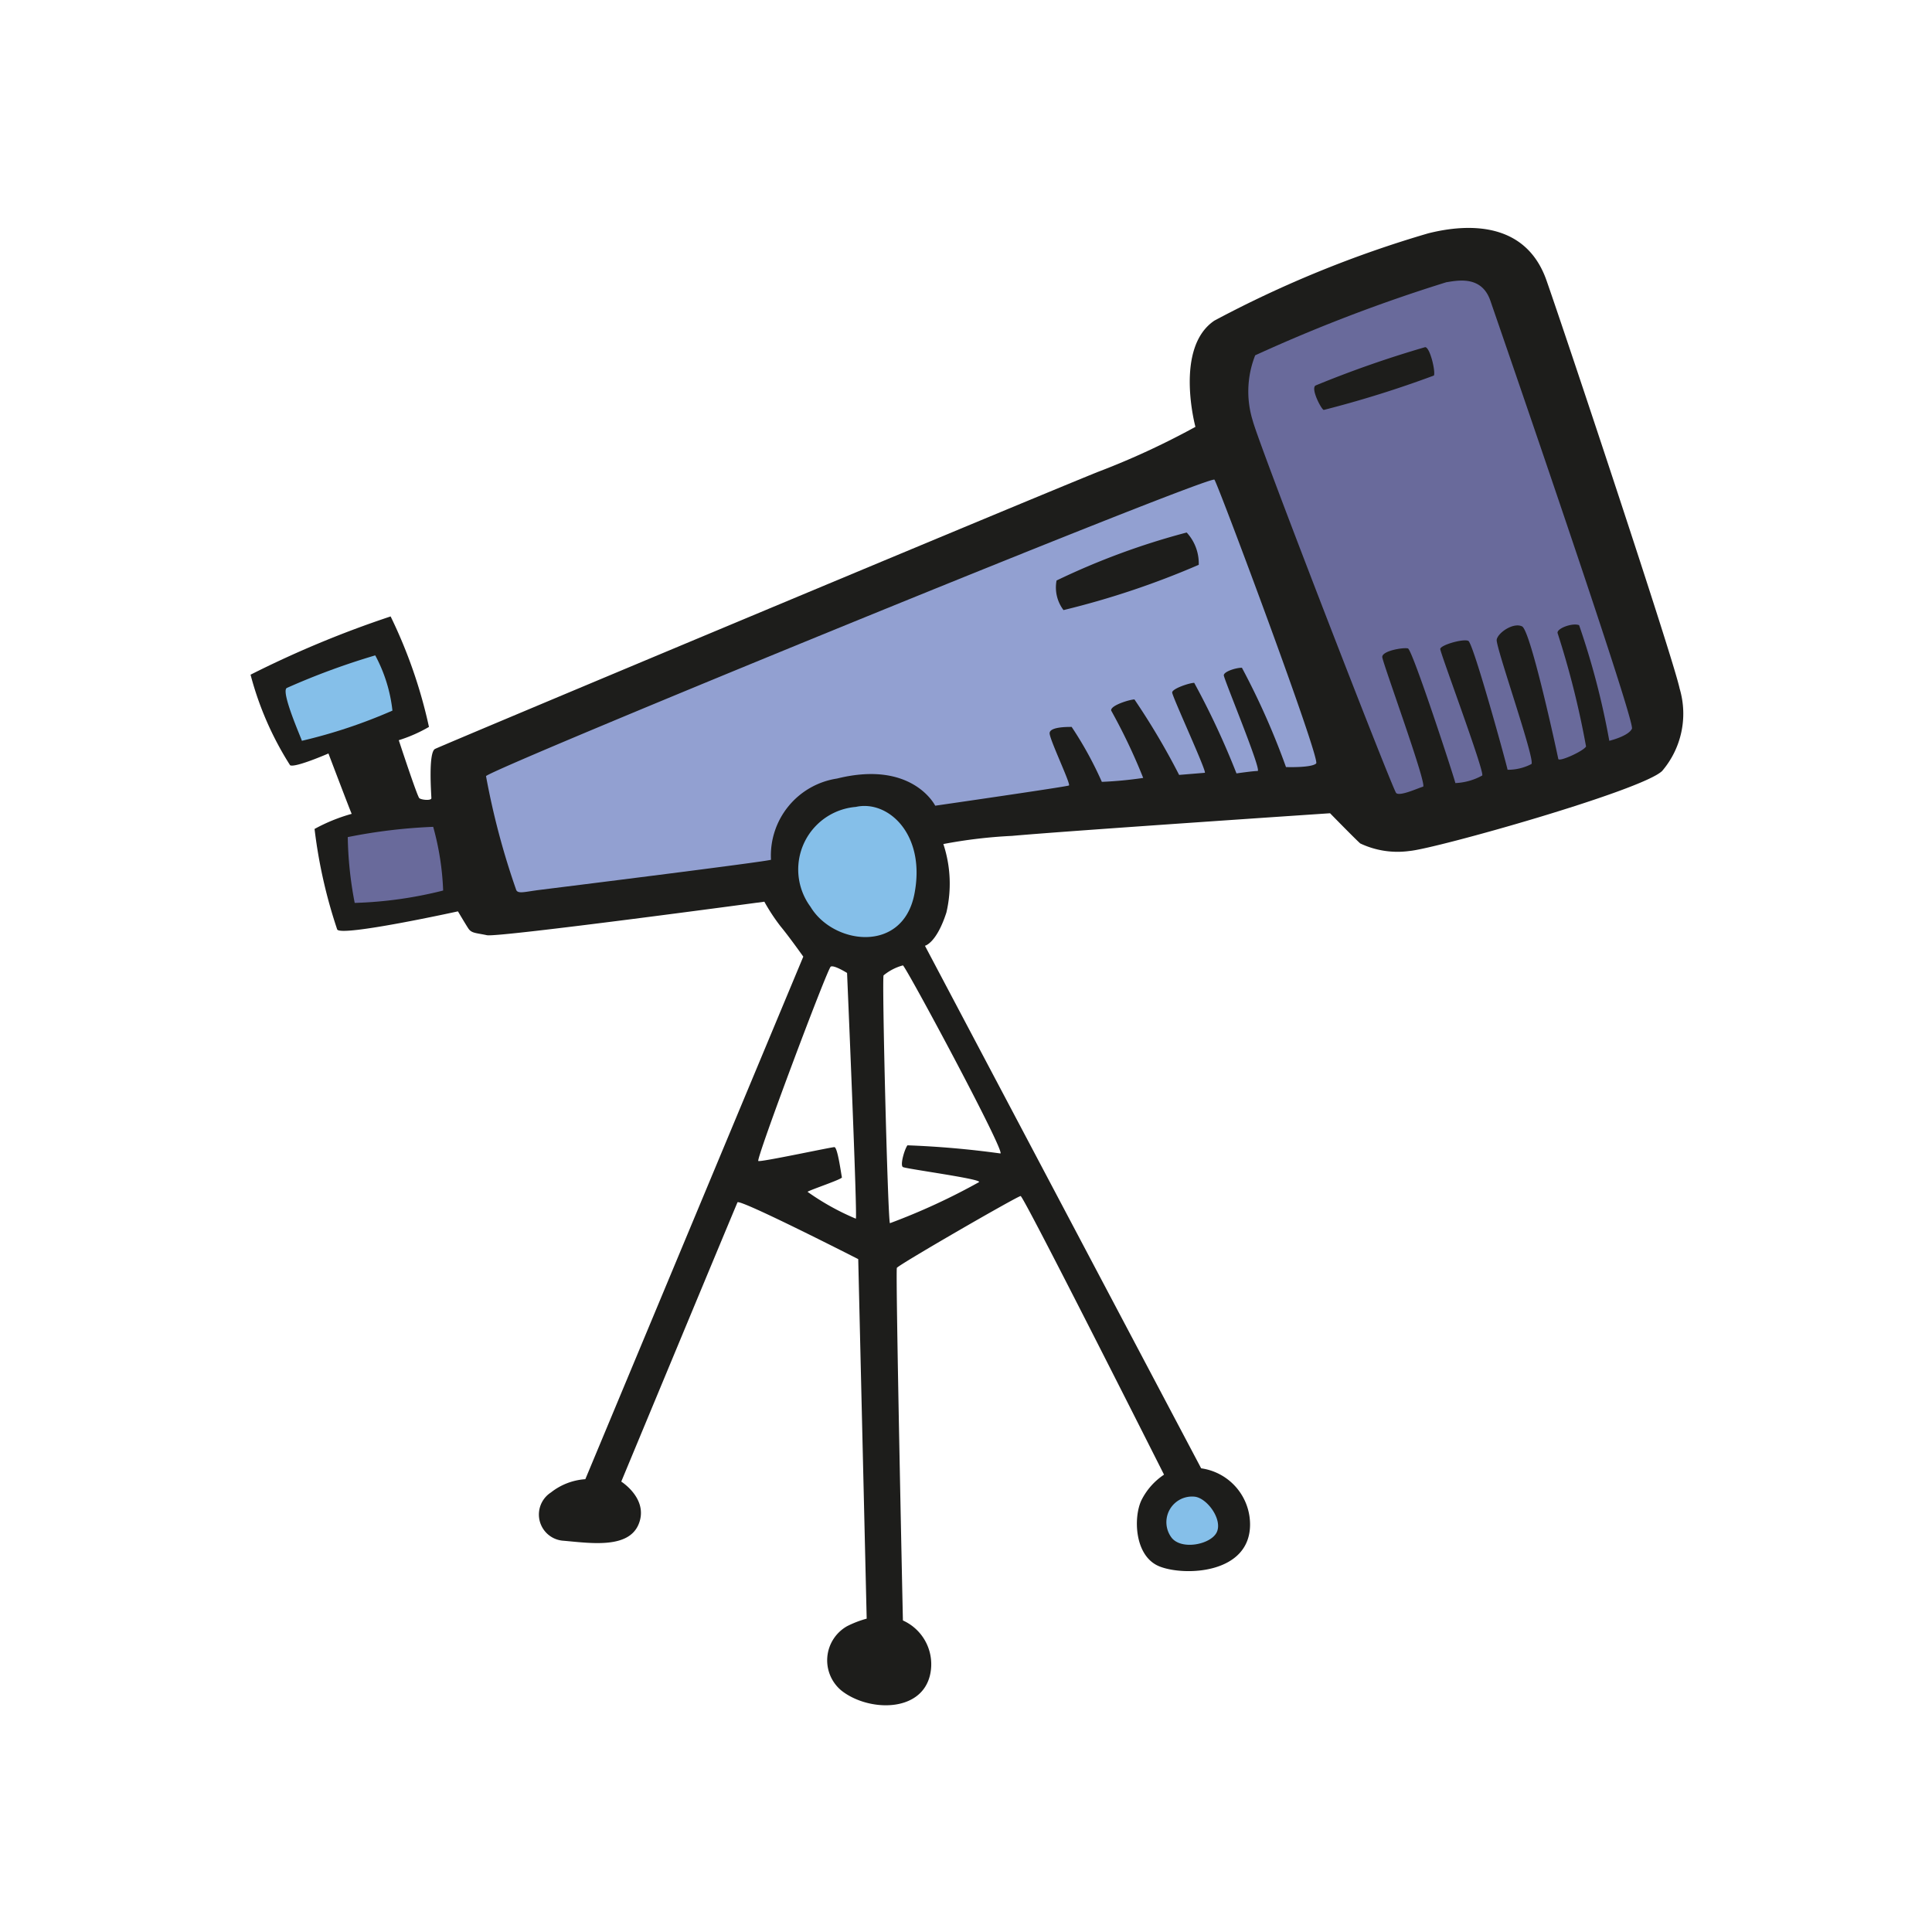 <?xml version="1.0" encoding="utf-8"?><!-- Uploaded to: SVG Repo, www.svgrepo.com, Generator: SVG Repo Mixer Tools -->
<svg width="800px" height="800px" viewBox="0 0 64 64" xmlns="http://www.w3.org/2000/svg"><path d="m55.64 22.81c-.21-1-3.73-11.58-4.41-13.52s-2.57-1.9-3.92-1.56a37.14 37.14 0 0 0 -7.08 2.89c-1.34.9-.63 3.52-.63 3.52a25.89 25.89 0 0 1 -3.25 1.5c-2.48 1-21.71 9.05-21.94 9.17s-.12 1.54-.12 1.63-.33.06-.4 0-.68-1.92-.68-1.92a4.87 4.87 0 0 0 1-.44 16.25 16.25 0 0 0 -1.27-3.66 34.24 34.24 0 0 0 -4.64 1.93 10.58 10.58 0 0 0 1.31 3c.17.09 1.27-.39 1.27-.39s.71 1.87.77 2a5.76 5.76 0 0 0 -1.23.5 16.63 16.63 0 0 0 .75 3.33c.13.25 4-.6 4-.6s.23.39.34.56.25.15.62.23 9.19-1.11 9.19-1.11a6.38 6.38 0 0 0 .54.82c.29.35.75 1 .75 1l-7.22 17.31a2.06 2.06 0 0 0 -1.14.44.87.87 0 0 0 .43 1.6c.9.08 2.15.27 2.48-.56s-.58-1.4-.58-1.4 3.79-9.12 3.85-9.25 4 1.88 4 1.88l.28 11.91a3.39 3.39 0 0 0 -.65.25 1.3 1.3 0 0 0 -.19 2.13c.88.7 2.65.75 2.94-.52a1.59 1.59 0 0 0 -.9-1.8s-.25-11.58-.2-11.68 4-2.38 4.1-2.38 4.75 9.23 4.75 9.23a2.19 2.19 0 0 0 -.75.85c-.27.57-.23 1.86.6 2.19s3 .25 3-1.39a1.88 1.88 0 0 0 -1.62-1.86l-9.15-17.31s.38-.08.71-1.1a4.18 4.18 0 0 0 -.1-2.27 16.22 16.22 0 0 1 2.27-.27c1.89-.17 10.54-.75 10.54-.75s.83.85 1 1a2.89 2.89 0 0 0 1.63.25c.85-.07 7.7-2 8.37-2.65a2.92 2.92 0 0 0 .58-2.73zm-27.29 17.56a8.28 8.28 0 0 1 -1.6-.89c.1-.07 1.16-.42 1.14-.48s-.14-1-.25-1-2.43.5-2.52.46 2.29-6.38 2.4-6.44.54.21.54.21.35 8.14.29 8.14zm4.79-2.16a30.55 30.55 0 0 0 -3.08-.27c-.1.14-.25.66-.15.72s2.65.4 2.52.5a21.25 21.25 0 0 1 -2.95 1.36c-.07-.11-.27-8.11-.21-8.21a1.7 1.7 0 0 1 .64-.33c.09.02 3.4 6.18 3.23 6.23z" fill="#1d1d1b"/><path d="m9.5 22.79a23.7 23.7 0 0 1 2.93-1.08 5 5 0 0 1 .57 1.83 17.21 17.21 0 0 1 -3 1c0-.04-.71-1.63-.5-1.75z" fill="#85bfe9"/><path d="m11.52 27.73a17.93 17.93 0 0 1 2.83-.34 9.08 9.08 0 0 1 .33 2.11 13.49 13.49 0 0 1 -2.93.41 12.41 12.41 0 0 1 -.23-2.18z" fill="#696a9b"/><path d="m16.1 25.71c.2-.26 24-10 24.13-9.82s3.52 9.25 3.37 9.4-1 .12-1 .12a24.59 24.59 0 0 0 -1.46-3.29c-.21 0-.6.13-.6.25s1.27 3.17 1.12 3.17-.7.08-.7.08a26.38 26.38 0 0 0 -1.4-3c-.15 0-.73.19-.73.32s1.17 2.66 1.08 2.66l-.85.07a23.67 23.67 0 0 0 -1.48-2.5c-.15 0-.81.2-.77.37a19.08 19.08 0 0 1 1.06 2.23 13 13 0 0 1 -1.37.13 12.09 12.09 0 0 0 -1-1.82c-.17 0-.73 0-.73.21s.71 1.69.64 1.73-4.43.67-4.43.67-.75-1.52-3.25-.9a2.58 2.58 0 0 0 -2.19 2.69c-.11.06-7.19.94-7.67 1s-.71.14-.77 0a25.06 25.06 0 0 1 -1-3.77z" fill="#92a0d1"/><path d="m28.35 26.73c1.07-.24 2.33.91 1.94 2.89s-2.69 1.67-3.44.42a2.08 2.08 0 0 1 1.5-3.31z" fill="#85bfe9"/><path d="m35 19.23a24 24 0 0 1 4.31-1.59 1.51 1.51 0 0 1 .4 1.07 27.73 27.73 0 0 1 -4.48 1.5 1.24 1.24 0 0 1 -.23-.98z" fill="#1d1d1b"/><path d="m41.58 11.77a53.07 53.07 0 0 1 6.33-2.42c.38-.06 1.17-.23 1.46.61s4.81 13.93 4.69 14.18-.75.4-.75.4a25.54 25.54 0 0 0 -1-3.83c-.23-.09-.77.12-.71.27a29 29 0 0 1 .94 3.75c-.1.16-.9.52-.92.41s-.91-4.25-1.2-4.39-.8.21-.84.44 1.29 4 1.15 4.12a1.69 1.69 0 0 1 -.79.19c0-.06-1.13-4.19-1.3-4.27s-.93.14-.93.27 1.48 4.08 1.39 4.19a2 2 0 0 1 -.89.25c0-.07-1.42-4.42-1.57-4.46s-.87.08-.85.29 1.5 4.25 1.35 4.29-.77.33-.89.21-4.54-11.52-4.75-12.33a3.26 3.26 0 0 1 .08-2.17z" fill="#696a9b"/><path d="m43.58 12.77a35.56 35.56 0 0 1 3.63-1.27c.16 0 .35.81.29.94a35.7 35.7 0 0 1 -3.65 1.14c-.08-.02-.44-.71-.27-.81z" fill="#1d1d1b"/><path d="m39.58 49.58c.41.05.92.75.73 1.17s-1.21.62-1.52.16a.85.85 0 0 1 .79-1.33z" fill="#85bfe9"/></svg>